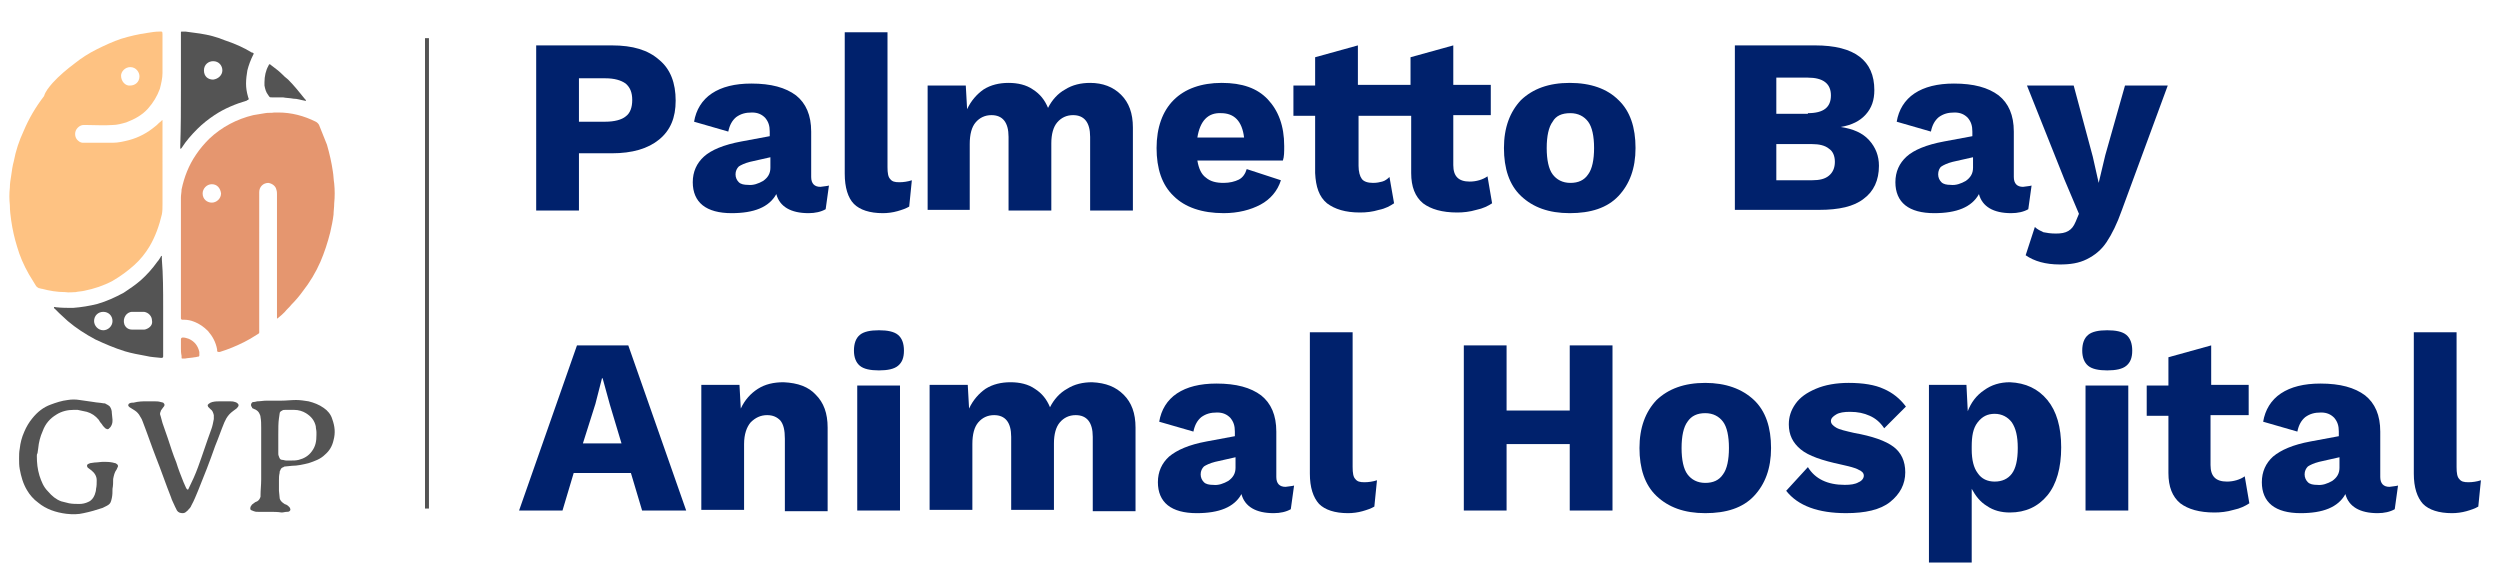 <?xml version="1.0" encoding="utf-8"?>
<!-- Generator: Adobe Illustrator 25.4.1, SVG Export Plug-In . SVG Version: 6.00 Build 0)  -->
<svg version="1.1" id="Layer_1" xmlns="http://www.w3.org/2000/svg" xmlns:xlink="http://www.w3.org/1999/xlink" x="0px" y="0px"
	 viewBox="0 0 380 89" style="enable-background:new 0 0 380 89;" xml:space="preserve">
<style type="text/css">
	.st0{fill:#535353;}
	.st1{enable-background:new    ;}
	.st2{fill:#00216C;}
	.st3{fill:#FEC282;}
	.st4{fill:#E5966F;}
	.st5{fill:#545454;}
</style>
<g id="Line">
	<rect x="64.6" y="5.8" class="st0" width="0.6" height="71.5"/>
</g>
<g class="st1">
	<path class="st2" d="M100.2,9.1c1.7,1.4,2.5,3.5,2.5,6.2c0,2.6-0.8,4.5-2.5,5.9c-1.7,1.4-4.1,2.1-7.2,2.1h-5V32h-6.5V6.9H93
		C96.2,6.9,98.5,7.6,100.2,9.1z M95.1,17.7c0.7-0.5,1-1.4,1-2.5c0-1.1-0.3-1.9-1-2.5c-0.7-0.5-1.7-0.8-3.1-0.8h-4v6.6h4
		C93.4,18.5,94.5,18.2,95.1,17.7z"/>
	<path class="st2" d="M126,28.2l-0.5,3.6c-0.7,0.4-1.6,0.6-2.6,0.6c-2.7,0-4.4-1-4.9-2.9c-1.1,2-3.4,2.9-6.8,2.9
		c-1.9,0-3.4-0.4-4.4-1.2s-1.5-2-1.5-3.5c0-1.6,0.6-2.9,1.7-3.9s3-1.8,5.7-2.3l4.3-0.8v-0.7c0-0.9-0.2-1.5-0.7-2.1
		c-0.5-0.5-1.1-0.8-2-0.8c-1,0-1.7,0.2-2.4,0.7c-0.6,0.5-1,1.2-1.2,2.2l-5.2-1.5c0.3-1.8,1.2-3.3,2.7-4.3c1.5-1,3.5-1.5,6-1.5
		c3,0,5.2,0.6,6.8,1.8c1.5,1.2,2.3,3,2.3,5.5v6.9c0,1,0.5,1.5,1.4,1.5C125.3,28.3,125.7,28.3,126,28.2z M116,27.5
		c0.7-0.5,1.1-1.1,1.1-2v-1.6l-3.1,0.7c-0.8,0.2-1.4,0.5-1.7,0.7c-0.3,0.3-0.5,0.7-0.5,1.2c0,0.5,0.2,0.9,0.5,1.2
		c0.3,0.3,0.8,0.4,1.4,0.4C114.5,28.2,115.3,27.9,116,27.5z"/>
	<path class="st2" d="M134.9,25.4c0,0.9,0.1,1.5,0.4,1.8c0.3,0.4,0.7,0.5,1.4,0.5c0.6,0,1.3-0.1,1.9-0.3l-0.4,4
		c-0.5,0.3-1.1,0.5-1.8,0.7c-0.7,0.2-1.5,0.3-2.2,0.3c-2,0-3.5-0.5-4.4-1.4s-1.4-2.5-1.4-4.6V4.9h6.5V25.4z"/>
	<path class="st2" d="M170.4,14.4c1.2,1.2,1.8,2.8,1.8,5V32h-6.5V20.8c0-2.2-0.9-3.3-2.6-3.3c-1,0-1.8,0.4-2.4,1.1
		c-0.6,0.7-0.9,1.8-0.9,3.2V32h-6.5V20.8c0-2.2-0.9-3.3-2.6-3.3c-1,0-1.8,0.4-2.4,1.1c-0.6,0.7-0.9,1.8-0.9,3.3v10H141V13h5.8
		l0.2,3.6c0.6-1.3,1.5-2.3,2.5-3c1.1-0.7,2.4-1,3.8-1c1.4,0,2.7,0.3,3.7,1c1.1,0.7,1.8,1.6,2.3,2.8c0.6-1.2,1.5-2.2,2.6-2.8
		c1.1-0.7,2.4-1,3.8-1C167.6,12.6,169.2,13.2,170.4,14.4z"/>
	<path class="st2" d="M195,24.4h-13c0.2,1.2,0.6,2.1,1.3,2.6c0.7,0.6,1.6,0.8,2.7,0.8c0.9,0,1.7-0.2,2.3-0.5s1-0.9,1.2-1.6l5.2,1.7
		c-0.5,1.6-1.6,2.9-3.1,3.7c-1.5,0.8-3.4,1.3-5.6,1.3c-3.3,0-5.9-0.9-7.6-2.6c-1.8-1.7-2.6-4.2-2.6-7.3c0-3.1,0.9-5.6,2.6-7.3
		c1.7-1.7,4.2-2.6,7.3-2.6c3.1,0,5.4,0.8,7,2.5s2.5,4,2.5,7.1C195.2,23.1,195.2,23.8,195,24.4z M182,20.9h7.1
		c-0.3-2.5-1.5-3.7-3.5-3.7C183.6,17.1,182.4,18.4,182,20.9z"/>
	<path class="st2" d="M226.8,30.9c-0.6,0.4-1.4,0.8-2.4,1c-1,0.3-2,0.4-2.9,0.4c-2.3,0-4-0.5-5.2-1.4c-1.2-1-1.8-2.5-1.8-4.6v-8.7
		h-8v7.6c0,0.9,0.2,1.6,0.5,2c0.3,0.4,0.9,0.6,1.7,0.6c0.6,0,1-0.1,1.4-0.2c0.4-0.1,0.8-0.4,1.1-0.7l0.7,4c-0.6,0.4-1.3,0.8-2.3,1
		c-1,0.3-1.9,0.4-2.9,0.4c-2.2,0-3.8-0.5-5-1.4c-1.2-1-1.7-2.5-1.8-4.6v-8.7h-3.3V13h3.3V8.7l6.5-1.8v6h8V8.7l6.5-1.8v6h5.7v4.6
		h-5.7v7.6c0,1.7,0.8,2.5,2.5,2.5c1,0,2-0.3,2.7-0.8L226.8,30.9z"/>
	<path class="st2" d="M246,15.2c1.8,1.7,2.6,4.2,2.6,7.3s-0.9,5.5-2.6,7.3s-4.2,2.6-7.4,2.6c-3.2,0-5.6-0.9-7.4-2.6
		s-2.6-4.2-2.6-7.3s0.9-5.5,2.6-7.3c1.8-1.7,4.2-2.6,7.4-2.6C241.8,12.6,244.3,13.5,246,15.2z M236,18.5c-0.6,0.8-0.9,2.2-0.9,4
		c0,1.8,0.3,3.2,0.9,4c0.6,0.8,1.5,1.3,2.7,1.3c1.2,0,2.1-0.4,2.7-1.3c0.6-0.8,0.9-2.2,0.9-4c0-1.8-0.3-3.2-0.9-4
		c-0.6-0.8-1.5-1.3-2.7-1.3C237.4,17.2,236.5,17.6,236,18.5z"/>
	<path class="st2" d="M263.7,6.9h12.2c6,0,9,2.3,9,6.8c0,1.5-0.4,2.7-1.3,3.7c-0.9,1-2.1,1.6-3.8,1.9v0c1.9,0.3,3.3,0.9,4.3,2
		c1,1.1,1.5,2.4,1.5,3.9c0,2.2-0.8,3.9-2.3,5c-1.5,1.2-3.8,1.7-6.8,1.7h-12.8V6.9z M274.8,17.2c2.4,0,3.5-0.9,3.5-2.7
		c0-1.8-1.2-2.7-3.5-2.7H270v5.5H274.8z M275.4,27.4c1.2,0,2-0.2,2.6-0.7c0.6-0.5,0.9-1.2,0.9-2.1c0-0.9-0.3-1.6-0.9-2
		c-0.6-0.5-1.5-0.7-2.6-0.7H270v5.5H275.4z"/>
	<path class="st2" d="M308.8,28.2l-0.5,3.6c-0.7,0.4-1.6,0.6-2.6,0.6c-2.7,0-4.4-1-4.9-2.9c-1.1,2-3.4,2.9-6.8,2.9
		c-1.9,0-3.4-0.4-4.4-1.2s-1.5-2-1.5-3.5c0-1.6,0.6-2.9,1.7-3.9s3-1.8,5.7-2.3l4.3-0.8v-0.7c0-0.9-0.2-1.5-0.7-2.1
		c-0.5-0.5-1.1-0.8-2-0.8c-1,0-1.7,0.2-2.4,0.7c-0.6,0.5-1,1.2-1.2,2.2l-5.2-1.5c0.3-1.8,1.2-3.3,2.7-4.3c1.5-1,3.5-1.5,6-1.5
		c3,0,5.2,0.6,6.8,1.8c1.5,1.2,2.3,3,2.3,5.5v6.9c0,1,0.5,1.5,1.4,1.5C308.1,28.3,308.5,28.3,308.8,28.2z M298.8,27.5
		c0.7-0.5,1.1-1.1,1.1-2v-1.6l-3.1,0.7c-0.8,0.2-1.4,0.5-1.7,0.7s-0.5,0.7-0.5,1.2c0,0.5,0.2,0.9,0.5,1.2c0.3,0.3,0.8,0.4,1.4,0.4
		C297.3,28.2,298.1,27.9,298.8,27.5z"/>
	<path class="st2" d="M322.5,32c-0.7,2-1.5,3.6-2.3,4.8c-0.8,1.2-1.8,2-3,2.6s-2.5,0.8-4.1,0.8c-2.2,0-3.9-0.5-5.2-1.4l1.4-4.3
		c0.4,0.4,0.9,0.6,1.3,0.8c0.5,0.1,1.1,0.2,1.9,0.2c0.8,0,1.4-0.1,1.9-0.4c0.5-0.3,0.8-0.7,1.1-1.4l0.5-1.2l-2.2-5.2L308.1,13h7.1
		l2.9,10.8l0.9,4l1-4.2L323,13h6.5L322.5,32z"/>
</g>
<g class="st1">
	<path class="st2" d="M95.9,71.9h-8.7l-1.7,5.7h-6.6l8.8-25.1h7.8l8.8,25.1h-6.7L95.9,71.9z M94.5,67.5l-1.8-6l-1.1-4h-0.1l-1,3.9
		l-1.9,6H94.5z"/>
	<path class="st2" d="M124,60c1.2,1.2,1.8,2.8,1.8,5v12.7h-6.5V66.7c0-1.3-0.2-2.2-0.7-2.8c-0.5-0.5-1.1-0.8-2-0.8
		c-1,0-1.8,0.4-2.5,1.1c-0.6,0.7-1,1.8-1,3.3v10h-6.5v-19h5.8l0.2,3.6c0.6-1.3,1.5-2.3,2.6-3c1.1-0.7,2.4-1,3.9-1
		C121.3,58.2,122.9,58.8,124,60z"/>
	<path class="st2" d="M130.7,55.6c-0.6-0.5-0.9-1.3-0.9-2.3c0-1.1,0.3-1.9,0.9-2.4c0.6-0.5,1.6-0.7,2.9-0.7s2.3,0.2,2.9,0.7
		c0.6,0.5,0.9,1.3,0.9,2.4c0,1.1-0.3,1.8-0.9,2.3c-0.6,0.5-1.6,0.7-2.9,0.7S131.3,56.1,130.7,55.6z M136.8,77.6h-6.5v-19h6.5V77.6z"
		/>
	<path class="st2" d="M170.8,60c1.2,1.2,1.8,2.8,1.8,5v12.7h-6.5V66.4c0-2.2-0.9-3.3-2.6-3.3c-1,0-1.8,0.4-2.4,1.1
		c-0.6,0.7-0.9,1.8-0.9,3.2v10.1h-6.5V66.4c0-2.2-0.9-3.3-2.6-3.3c-1,0-1.8,0.4-2.4,1.1c-0.6,0.7-0.9,1.8-0.9,3.3v10h-6.5v-19h5.8
		l0.2,3.6c0.6-1.3,1.5-2.3,2.5-3c1.1-0.7,2.4-1,3.8-1c1.4,0,2.7,0.3,3.7,1c1.1,0.7,1.8,1.6,2.3,2.8c0.6-1.2,1.5-2.2,2.6-2.8
		c1.1-0.7,2.4-1,3.8-1C168.1,58.2,169.6,58.8,170.8,60z"/>
	<path class="st2" d="M196.7,73.8l-0.5,3.6c-0.7,0.4-1.6,0.6-2.6,0.6c-2.7,0-4.4-1-4.9-2.9c-1.1,2-3.4,2.9-6.8,2.9
		c-1.9,0-3.4-0.4-4.4-1.2c-1-0.8-1.5-2-1.5-3.5c0-1.6,0.6-2.9,1.7-3.9c1.2-1,3-1.8,5.7-2.3l4.3-0.8v-0.7c0-0.9-0.2-1.5-0.7-2.1
		c-0.5-0.5-1.1-0.8-2-0.8c-1,0-1.7,0.2-2.4,0.7c-0.6,0.5-1,1.2-1.2,2.2l-5.2-1.5c0.3-1.8,1.2-3.3,2.7-4.3c1.5-1,3.5-1.5,6-1.5
		c3,0,5.2,0.6,6.8,1.8c1.5,1.2,2.3,3,2.3,5.5v6.9c0,1,0.5,1.5,1.4,1.5C196,73.9,196.4,73.9,196.7,73.8z M186.7,73.1
		c0.7-0.5,1.1-1.1,1.1-2v-1.6l-3.1,0.7c-0.8,0.2-1.4,0.5-1.7,0.7c-0.3,0.3-0.5,0.7-0.5,1.2c0,0.5,0.2,0.9,0.5,1.2
		c0.3,0.3,0.8,0.4,1.4,0.4C185.2,73.8,186,73.5,186.7,73.1z"/>
	<path class="st2" d="M205.6,71c0,0.9,0.1,1.5,0.4,1.8c0.3,0.4,0.7,0.5,1.4,0.5c0.6,0,1.3-0.1,1.9-0.3l-0.4,4
		c-0.5,0.3-1.1,0.5-1.8,0.7c-0.7,0.2-1.5,0.3-2.2,0.3c-2,0-3.5-0.5-4.4-1.4c-0.9-1-1.4-2.5-1.4-4.6V50.5h6.5V71z"/>
	<path class="st2" d="M245.1,52.5v25.1h-6.5V67.5H229v10.1h-6.5V52.5h6.5v9.9h9.6v-9.9H245.1z"/>
	<path class="st2" d="M266.6,60.8c1.8,1.7,2.6,4.2,2.6,7.3s-0.9,5.5-2.6,7.3s-4.2,2.6-7.4,2.6c-3.2,0-5.6-0.9-7.4-2.6
		c-1.8-1.7-2.6-4.2-2.6-7.3s0.9-5.5,2.6-7.3c1.8-1.7,4.2-2.6,7.4-2.6C262.3,58.2,264.8,59.1,266.6,60.8z M256.5,64.1
		c-0.6,0.8-0.9,2.2-0.9,4c0,1.8,0.3,3.2,0.9,4c0.6,0.8,1.5,1.3,2.7,1.3s2.1-0.4,2.7-1.3c0.6-0.8,0.9-2.2,0.9-4c0-1.8-0.3-3.2-0.9-4
		c-0.6-0.8-1.5-1.3-2.7-1.3S257.1,63.2,256.5,64.1z"/>
	<path class="st2" d="M271.5,74.6l3.3-3.6c1.1,1.8,3,2.7,5.6,2.7c0.9,0,1.6-0.1,2.1-0.4c0.5-0.2,0.8-0.6,0.8-1
		c0-0.4-0.3-0.7-0.8-0.9c-0.5-0.3-1.4-0.5-2.7-0.8c-2.8-0.6-4.9-1.3-6.1-2.3c-1.2-1-1.8-2.2-1.8-3.8c0-1.1,0.3-2.1,1-3.1
		c0.7-1,1.7-1.7,3.1-2.3c1.4-0.6,3.1-0.9,5-0.9c2.2,0,4,0.3,5.3,0.9c1.4,0.6,2.5,1.5,3.4,2.7l-3.3,3.3c-0.6-0.9-1.3-1.5-2.2-1.9
		s-1.8-0.6-3-0.6c-0.9,0-1.6,0.1-2.1,0.4c-0.5,0.3-0.8,0.6-0.8,1c0,0.4,0.3,0.7,0.8,1c0.5,0.3,1.4,0.5,2.7,0.8
		c2.8,0.5,4.8,1.2,6,2.1s1.8,2.2,1.8,3.9c0,1.8-0.8,3.3-2.3,4.5c-1.5,1.2-3.8,1.7-6.7,1.7C276.4,78,273.3,76.9,271.5,74.6z"/>
	<path class="st2" d="M311.2,60.8c1.4,1.7,2.1,4.1,2.1,7.2c0,3.1-0.7,5.6-2.1,7.3c-1.4,1.7-3.3,2.6-5.7,2.6c-1.3,0-2.5-0.3-3.5-1
		c-1-0.6-1.7-1.5-2.3-2.6v11.2h-6.5v-27h5.7l0.2,4c0.5-1.3,1.3-2.4,2.5-3.2c1.1-0.8,2.4-1.2,3.9-1.2
		C307.9,58.2,309.8,59.1,311.2,60.8z M305.8,72c0.6-0.8,0.9-2.1,0.9-3.9s-0.3-3-0.9-3.9c-0.6-0.8-1.5-1.3-2.6-1.3
		c-1.1,0-1.9,0.4-2.6,1.3s-0.9,2.1-0.9,3.7v0.4c0,1.6,0.3,2.8,0.9,3.6c0.6,0.9,1.5,1.3,2.6,1.3C304.3,73.2,305.2,72.8,305.8,72z"/>
	<path class="st2" d="M317.4,55.6c-0.6-0.5-0.9-1.3-0.9-2.3c0-1.1,0.3-1.9,0.9-2.4c0.6-0.5,1.6-0.7,2.9-0.7s2.3,0.2,2.9,0.7
		c0.6,0.5,0.9,1.3,0.9,2.4c0,1.1-0.3,1.8-0.9,2.3c-0.6,0.5-1.6,0.7-2.9,0.7S318,56.1,317.4,55.6z M323.5,77.6H317v-19h6.5V77.6z"/>
	<path class="st2" d="M341.9,76.5c-0.6,0.4-1.4,0.8-2.4,1c-1,0.3-2,0.4-2.9,0.4c-2.3,0-4-0.5-5.2-1.4c-1.2-1-1.8-2.5-1.8-4.6v-8.7
		h-3.3v-4.6h3.3v-4.3l6.5-1.8v6h5.7v4.6H336v7.6c0,1.7,0.8,2.5,2.5,2.5c1,0,2-0.3,2.7-0.8L341.9,76.5z"/>
	<path class="st2" d="M364.5,73.8l-0.5,3.6c-0.7,0.4-1.6,0.6-2.6,0.6c-2.7,0-4.4-1-4.9-2.9c-1.1,2-3.4,2.9-6.8,2.9
		c-1.9,0-3.4-0.4-4.4-1.2c-1-0.8-1.5-2-1.5-3.5c0-1.6,0.6-2.9,1.7-3.9c1.2-1,3-1.8,5.7-2.3l4.3-0.8v-0.7c0-0.9-0.2-1.5-0.7-2.1
		c-0.5-0.5-1.1-0.8-2-0.8c-1,0-1.7,0.2-2.4,0.7c-0.6,0.5-1,1.2-1.2,2.2l-5.2-1.5c0.3-1.8,1.2-3.3,2.7-4.3c1.5-1,3.5-1.5,6-1.5
		c3,0,5.2,0.6,6.8,1.8c1.5,1.2,2.3,3,2.3,5.5v6.9c0,1,0.5,1.5,1.4,1.5C363.8,73.9,364.2,73.9,364.5,73.8z M354.5,73.1
		c0.7-0.5,1.1-1.1,1.1-2v-1.6l-3.1,0.7c-0.8,0.2-1.4,0.5-1.7,0.7c-0.3,0.3-0.5,0.7-0.5,1.2c0,0.5,0.2,0.9,0.5,1.2
		c0.3,0.3,0.8,0.4,1.4,0.4C353,73.8,353.8,73.5,354.5,73.1z"/>
	<path class="st2" d="M373.4,71c0,0.9,0.1,1.5,0.4,1.8c0.3,0.4,0.7,0.5,1.4,0.5c0.6,0,1.3-0.1,1.9-0.3l-0.4,4
		c-0.5,0.3-1.1,0.5-1.8,0.7c-0.7,0.2-1.5,0.3-2.2,0.3c-2,0-3.5-0.5-4.4-1.4c-0.9-1-1.4-2.5-1.4-4.6V50.5h6.5V71z"/>
</g>
<g>
	<path class="st3" d="M24.7,25.1c0,2,0,4,0,6c0,0.5,0,1-0.1,1.5c-0.4,1.7-1,3.4-1.9,4.9c-0.6,1-1.4,2-2.3,2.8
		c-1,0.9-2.1,1.7-3.3,2.4c-1.3,0.7-2.8,1.2-4.3,1.5c-0.4,0.1-0.9,0.1-1.3,0.2c-0.5,0-1,0.1-1.6,0c-1.2,0-2.4-0.2-3.5-0.5
		c-0.2,0-0.3-0.1-0.5-0.1c-0.2-0.1-0.3-0.2-0.4-0.3c-0.4-0.6-0.7-1.2-1.1-1.8c-0.8-1.4-1.4-2.8-1.8-4.2c-0.4-1.3-0.7-2.6-0.9-4
		c-0.1-0.7-0.2-1.5-0.2-2.3c-0.1-0.9-0.1-1.8,0-2.7c0-0.6,0.1-1.2,0.2-1.8c0.1-0.7,0.2-1.5,0.4-2.2c0.3-1.6,0.8-3.1,1.5-4.6
		c0.8-1.9,1.8-3.6,3.1-5.3c0.2-0.7,0.7-1.3,1.3-2c1-1.1,2.2-2.1,3.4-3c1-0.8,2.1-1.5,3.3-2.1s2.5-1.2,3.7-1.6c1.3-0.4,2.6-0.7,4-0.9
		c0.6-0.1,1.2-0.2,1.8-0.2c0.4,0,0.5-0.1,0.5,0.4c0,0.9,0,1.8,0,2.7c0,0.8,0,1.6,0,2.3c0,0.2,0,0.3,0,0.5c0,0.1,0,0.3,0,0.4
		c0,0.8-0.2,1.6-0.4,2.4c-0.4,1.1-1,2.1-1.8,3c-0.9,1-2,1.6-3.3,2.1c-0.7,0.2-1.4,0.4-2.1,0.4c-1.3,0.1-2.6,0-3.9,0
		c-0.2,0-0.3,0-0.5,0c-0.5,0-1,0.4-1.2,0.9c-0.2,0.6,0,1.2,0.4,1.5c0.2,0.2,0.5,0.3,0.7,0.3h0.1c1.5,0,2.9,0,4.4,0
		c0.9,0,1.7-0.2,2.5-0.4c1.5-0.4,2.8-1.1,4-2.1c0.3-0.2,0.5-0.5,0.8-0.7c0.1-0.1,0.1-0.1,0.2-0.2c0,0,0.1-0.1,0.1,0v0.1
		c0,0.1,0,0.2,0,0.3C24.7,20.8,24.7,23,24.7,25.1z M19.8,13c0.7,0,1.4-0.5,1.4-1.4c0-0.6-0.5-1.4-1.4-1.4c-0.8,0-1.4,0.7-1.4,1.3
		C18.4,12.4,19.1,13.1,19.8,13z"/>
	<path class="st4" d="M39.4,39.8c0,3.4,0,6.8,0,10.3v0.1c0,0.5,0.1,0.4-0.4,0.7c-0.6,0.4-1.3,0.8-1.9,1.1c-1.2,0.6-2.4,1.1-3.7,1.5
		c-0.4,0-0.4,0-0.4-0.4c-0.2-1.1-0.7-2-1.4-2.8c-0.6-0.6-1.3-1.1-2.1-1.4c-0.5-0.2-1-0.3-1.5-0.3c-0.1,0-0.2,0-0.3,0
		c-0.1,0-0.2-0.1-0.2-0.2c0-0.1,0-0.2,0-0.3c0-2.9,0-5.8,0-8.7c0-3.1,0-6.2,0-9.4c0-0.4,0.1-0.8,0.1-1.2c0.4-1.9,1.1-3.7,2.2-5.3
		c0.6-0.9,1.3-1.7,2-2.4c1.9-1.8,4.2-3,6.7-3.6c0.6-0.1,1.2-0.2,1.8-0.3c0.5-0.1,0.9,0,1.4-0.1c0.2,0,0.4,0,0.6,0
		c2,0,3.9,0.5,5.7,1.4c0.2,0.1,0.4,0.3,0.5,0.5c0.4,1,0.8,2,1.2,3c0.4,1.4,0.7,2.7,0.9,4.1c0.1,0.6,0.1,1.2,0.2,1.8c0.1,1,0.1,2,0,3
		c0,0.6-0.1,1.2-0.1,1.7c-0.1,0.9-0.3,1.8-0.5,2.7c-0.4,1.6-0.9,3.1-1.5,4.5c-0.7,1.6-1.6,3.1-2.7,4.5c-0.5,0.7-1.1,1.4-1.7,2
		c-0.3,0.4-0.7,0.7-1,1.1c-0.3,0.3-0.6,0.6-1,0.9l-0.1,0.1h-0.1v-0.1c0-0.1,0-0.2,0-0.3c0-6.2,0-12.3,0-18.5c0-0.2,0-0.4-0.1-0.7
		c-0.1-0.5-0.6-0.9-1.2-1c-0.8,0-1.4,0.6-1.4,1.4c0,0.1,0,0.2,0,0.3C39.4,33,39.4,36.4,39.4,39.8z M32.2,28c-0.8,0-1.4,0.7-1.4,1.4
		c0,0.9,0.7,1.4,1.4,1.4c0.7,0,1.4-0.6,1.4-1.4C33.5,28.6,33,28,32.2,28z"/>
	<path class="st5" d="M27.5,13.7c0-2.8,0-5.6,0-8.4c0-0.1,0-0.2,0-0.3c0-0.2,0-0.2,0.2-0.2s0.4,0,0.5,0C29,4.9,29.7,5,30.4,5.1
		c1.3,0.2,2.5,0.5,3.7,1C35.6,6.6,37,7.2,38.3,8h0.1c0.2,0.1,0.2,0.2,0.1,0.3c-0.4,0.8-0.7,1.6-0.9,2.4c-0.1,0.6-0.2,1.3-0.2,2
		c0,0.7,0.1,1.3,0.3,2c0,0.1,0.1,0.2,0.1,0.3s0,0.1-0.1,0.2c-0.1,0-0.1,0-0.2,0.1c-1.7,0.5-3.4,1.2-4.9,2.2
		c-0.9,0.6-1.8,1.3-2.6,2.1c-0.9,0.9-1.7,1.8-2.4,2.9l-0.1,0.1h-0.1v-0.1c0-0.1,0-0.2,0-0.3C27.5,19.3,27.5,16.5,27.5,13.7z
		 M33.8,10.7c0-0.7-0.5-1.4-1.4-1.4c-0.7,0-1.4,0.5-1.4,1.4s0.6,1.4,1.4,1.4C33.2,12,33.8,11.4,33.8,10.7z"/>
	<path class="st5" d="M24.8,46.6c0,2.4,0,4.9,0,7.3c0,0.1,0,0.2,0,0.3s-0.1,0.2-0.2,0.2h-0.1c-0.8-0.1-1.5-0.1-2.3-0.3
		c-1.1-0.2-2.2-0.4-3.2-0.7c-1.6-0.5-3-1.1-4.5-1.8c-1.5-0.8-2.9-1.7-4.2-2.8C9.9,48.4,9.4,48,9,47.6c-0.2-0.2-0.4-0.4-0.6-0.6
		c-0.1-0.1-0.2-0.1-0.2-0.3c0.1-0.1,0.2,0,0.3,0c0.9,0.1,1.7,0.1,2.6,0.1c1.3-0.1,2.5-0.3,3.7-0.6c1.4-0.4,2.7-1,4-1.7
		c0.9-0.6,1.8-1.2,2.6-1.9c0.9-0.8,1.8-1.8,2.5-2.8c0.2-0.2,0.3-0.4,0.5-0.7c0-0.1,0.1-0.1,0.1-0.2h0.1c0,0,0,0,0,0.1v0.1
		c0,0.1,0,0.2,0,0.3C24.8,41.8,24.8,44.2,24.8,46.6z M21,50.1L21,50.1c0.3,0,0.6,0,0.9,0c0.2,0,0.4-0.1,0.6-0.2
		c0.5-0.3,0.7-0.7,0.6-1.2c0-0.6-0.5-1.2-1.2-1.3c-0.6,0-1.2,0-1.8,0c-0.9,0-1.5,1-1.2,1.9c0.2,0.5,0.6,0.8,1.2,0.8
		C20.4,50.1,20.7,50.1,21,50.1z M17.1,48.8c0-0.8-0.6-1.4-1.4-1.4c-0.8,0-1.4,0.6-1.4,1.4c0,0.7,0.6,1.4,1.4,1.4
		C16.4,50.2,17.1,49.6,17.1,48.8z"/>
	<path class="st5" d="M5.6,69.3c0,1.1,0.1,2,0.4,3c0.3,0.9,0.6,1.7,1.3,2.4c0.6,0.7,1.2,1.2,2,1.5c0.4,0.1,0.8,0.2,1.2,0.3
		c0.5,0.1,1.1,0.1,1.6,0.1c0.4,0,0.9-0.1,1.3-0.3c0.5-0.2,0.8-0.6,1-1.1c0.1-0.3,0.2-0.6,0.2-0.9c0.1-0.4,0.1-0.9,0.1-1.3
		c0-0.6-0.3-1.1-0.8-1.5c-0.1-0.1-0.3-0.2-0.4-0.3c-0.1-0.1-0.2-0.1-0.2-0.2c-0.1-0.1-0.1-0.3,0-0.4s0.2-0.1,0.4-0.2
		c0.2,0,0.5-0.1,0.7-0.1c0.4,0,0.9-0.1,1.3-0.1c0.5,0,0.9,0,1.4,0.1c0.1,0,0.3,0.1,0.4,0.1s0.2,0.1,0.2,0.1c0.2,0.1,0.3,0.3,0.2,0.5
		c-0.1,0.1-0.1,0.3-0.2,0.4c-0.3,0.4-0.4,0.9-0.5,1.4c0,0.5,0,1-0.1,1.5c0,0.5,0,0.9-0.1,1.4c0,0.1-0.1,0.3-0.1,0.4
		c-0.1,0.4-0.3,0.6-0.7,0.8c-0.2,0.1-0.4,0.2-0.6,0.3c-0.9,0.3-1.9,0.6-2.9,0.8c-0.8,0.2-1.7,0.2-2.6,0.1c-1.6-0.2-3.1-0.7-4.3-1.7
		c-0.7-0.5-1.3-1.2-1.7-1.9c-0.6-1-0.9-2.1-1.1-3.2c-0.1-0.5-0.1-1.1-0.1-1.6s0-1,0.1-1.5c0.1-0.9,0.3-1.7,0.7-2.6
		c0.3-0.7,0.7-1.4,1.2-2c0.8-1,1.7-1.7,2.8-2.1c0.8-0.3,1.7-0.6,2.6-0.7c0.6-0.1,1.2-0.1,1.8,0c0.7,0.1,1.4,0.2,2.1,0.3
		c0.5,0.1,1,0.1,1.5,0.2c0.1,0,0.3,0,0.4,0.1c0.2,0.1,0.4,0.2,0.6,0.4c0.2,0.3,0.3,0.6,0.3,1c0,0.3,0.1,0.7,0.1,1
		c0,0.2,0,0.5-0.1,0.7c0,0.1-0.1,0.2-0.2,0.4c-0.1,0.1-0.2,0.2-0.3,0.3c-0.2,0.1-0.3,0-0.5-0.1c-0.2-0.2-0.4-0.4-0.5-0.6
		c-0.2-0.2-0.4-0.5-0.5-0.7c-0.5-0.6-1.1-1-1.8-1.2c-0.5-0.1-0.9-0.2-1.4-0.3c-0.2,0-0.4,0-0.6,0c-0.9,0-1.8,0.2-2.6,0.7
		c-1,0.6-1.7,1.4-2.1,2.5c-0.4,0.9-0.6,1.7-0.7,2.7c0,0.2-0.1,0.5-0.1,0.7C5.6,69,5.6,69.2,5.6,69.3z"/>
	<path class="st5" d="M41,77.8c-0.6,0-1.2,0-1.7,0c-0.3,0-0.5,0-0.7-0.1c-0.1,0-0.2-0.1-0.3-0.1C38,77.5,38,77.3,38.1,77
		c0.1-0.1,0.1-0.2,0.2-0.3c0.1-0.1,0.3-0.2,0.4-0.3c0.1-0.1,0.2-0.1,0.4-0.2c0.3-0.2,0.4-0.4,0.5-0.7c0-0.1,0-0.1,0-0.2
		c0-0.8,0.1-1.6,0.1-2.4c0-2.2,0-4.4,0-6.5c0-0.5,0-0.9,0-1.4s0-1.1-0.1-1.6c0-0.2-0.1-0.4-0.2-0.6c-0.1-0.2-0.3-0.4-0.5-0.5
		c-0.1-0.1-0.3-0.1-0.4-0.2c-0.1,0-0.2-0.1-0.2-0.2c-0.2-0.2-0.2-0.5,0-0.7c0.1-0.1,0.2-0.1,0.3-0.1c0.2,0,0.4-0.1,0.5-0.1
		c0.5,0,0.9-0.1,1.4-0.1s1.1,0,1.6,0c0.2,0,0.4,0,0.6,0c0.8,0,1.6-0.1,2.3-0.1c0.6,0,1.3,0.1,1.9,0.2c0.8,0.2,1.6,0.5,2.3,1
		c0.6,0.4,1.1,1,1.3,1.7c0.4,1.1,0.5,2.1,0.2,3.2c-0.2,0.9-0.6,1.6-1.3,2.2c-0.7,0.7-1.6,1-2.5,1.3c-0.8,0.2-1.7,0.4-2.5,0.4
		c-0.3,0-0.7,0.1-1,0.1c-0.1,0-0.2,0-0.3,0.1c-0.3,0.1-0.4,0.2-0.5,0.5c-0.1,0.1-0.1,0.3-0.1,0.4c-0.1,0.4-0.1,0.7-0.1,1.1
		c0,0.5,0,1,0,1.6c0,0.3,0.1,0.7,0.1,1c0,0.4,0.3,0.7,0.6,0.9c0.1,0.1,0.3,0.2,0.4,0.2c0.2,0.1,0.3,0.2,0.4,0.3
		c0.1,0.1,0.2,0.2,0.2,0.3c0.1,0.2,0,0.3-0.1,0.4s-0.3,0.1-0.4,0.1c-0.3,0-0.5,0.1-0.8,0.1C42.2,77.8,41.6,77.8,41,77.8z M42.3,66.1
		C42.3,66.1,42.2,66.1,42.3,66.1c0,0.8,0,1.6,0,2.4c0,0.1,0,0.3,0,0.4c0,0.2,0,0.3,0.1,0.5c0.1,0.3,0.2,0.5,0.5,0.5
		c0.2,0,0.4,0.1,0.6,0.1c0.2,0,0.5,0,0.7,0c0.4,0,0.8,0,1.2-0.1c0.8-0.2,1.5-0.6,2-1.3c0.6-0.8,0.7-1.6,0.7-2.5c0-0.1,0-0.3,0-0.4
		c0-0.3-0.1-0.6-0.1-0.9c-0.2-0.9-0.7-1.5-1.5-2c-0.5-0.3-1.1-0.5-1.8-0.5c-0.1,0-0.2,0-0.4,0c-0.3,0-0.6,0-0.9,0
		c-0.2,0-0.4,0-0.5,0.1c-0.2,0.1-0.4,0.2-0.4,0.5c0,0.2-0.1,0.5-0.1,0.7C42.3,64.2,42.3,65.2,42.3,66.1z"/>
	<path class="st5" d="M22.3,61c0.3,0,0.7,0,1,0c0.4,0,0.8,0,1.1,0.1c0.1,0,0.3,0.1,0.4,0.1c0.1,0.1,0.2,0.2,0.2,0.3s0,0.2-0.1,0.3
		s-0.2,0.3-0.3,0.4c-0.1,0.1-0.2,0.3-0.2,0.4c-0.1,0.2-0.1,0.4,0,0.6c0.1,0.4,0.2,0.7,0.3,1.1c0.3,0.8,0.5,1.5,0.8,2.3
		c0.4,1.2,0.8,2.5,1.3,3.7c0.3,1,0.7,2,1.1,3c0.1,0.3,0.3,0.6,0.4,0.9c0.2,0.3,0.3,0.3,0.4,0c0.5-1,1-2.1,1.4-3.2
		c0.7-1.9,1.3-3.8,2-5.7c0.2-0.5,0.3-1.1,0.4-1.6c0-0.2,0-0.4,0-0.6c-0.1-0.4-0.2-0.7-0.5-0.9c-0.1-0.1-0.2-0.2-0.3-0.3
		c-0.1-0.1-0.1-0.1-0.1-0.2c-0.1-0.1,0-0.2,0.1-0.3s0.2-0.1,0.3-0.2c0.1,0,0.2-0.1,0.3-0.1c0.4-0.1,0.8-0.1,1.2-0.1c0.5,0,1,0,1.4,0
		c0.3,0,0.5,0,0.8,0.1c0.1,0,0.3,0.1,0.4,0.2c0.2,0.2,0.2,0.3,0.1,0.5c-0.1,0.1-0.2,0.3-0.4,0.4c-0.1,0.1-0.3,0.2-0.4,0.3
		c-0.4,0.3-0.7,0.6-1,1.1c-0.1,0.2-0.2,0.4-0.3,0.6c-0.5,1.2-0.9,2.4-1.4,3.6c-0.8,2.3-1.7,4.6-2.6,6.8c-0.3,0.7-0.6,1.5-1,2.2
		c-0.1,0.3-0.3,0.5-0.5,0.7c0,0,0,0.1-0.1,0.1c-0.2,0.2-0.4,0.4-0.7,0.4c-0.4,0-0.7-0.1-0.9-0.4c-0.1-0.2-0.2-0.4-0.3-0.6
		c-0.2-0.5-0.5-1-0.6-1.4c-0.8-2-1.5-4.1-2.3-6.1c-0.7-1.8-1.3-3.6-2-5.4c-0.1-0.3-0.2-0.5-0.4-0.8c-0.2-0.4-0.5-0.7-0.8-0.9
		s-0.5-0.3-0.8-0.5c-0.1-0.1-0.1-0.1-0.2-0.2c0-0.2,0-0.3,0.2-0.4c0.2-0.1,0.4-0.1,0.6-0.1C21.1,61,21.7,61,22.3,61z"/>
	<path class="st5" d="M40.2,12.5c0-0.9,0.2-1.8,0.6-2.5c0.1-0.3,0.2-0.3,0.4-0.1c0.5,0.4,1.1,0.8,1.6,1.3c0.3,0.3,0.6,0.6,1,0.9
		c0.9,0.9,1.7,1.9,2.5,2.9l0.1,0.1c0,0,0.1,0.1,0.1,0.2c0,0.1-0.1,0-0.2,0c-0.6-0.1-1.1-0.3-1.7-0.3c-0.5-0.1-1.1-0.1-1.6-0.2
		c-0.6,0-1.2,0-1.7,0c-0.3,0-0.3,0-0.5-0.3c-0.4-0.5-0.5-1-0.6-1.5C40.2,12.8,40.2,12.6,40.2,12.5z"/>
	<path class="st4" d="M27.5,52.9c0-0.4,0-0.8,0-1.2v-0.1c0-0.2,0.1-0.3,0.3-0.3c0.3,0,0.6,0.1,0.9,0.2c0.9,0.4,1.4,1.1,1.6,2
		c0,0.2,0,0.3,0,0.5c0,0.1,0,0.1-0.1,0.2c-0.2,0-0.4,0.1-0.6,0.1c-0.5,0.1-1,0.1-1.5,0.2c-0.1,0-0.2,0-0.3,0c-0.2,0-0.2,0-0.2-0.2
		c0-0.1,0-0.2,0-0.2C27.5,53.6,27.5,53.3,27.5,52.9z"/>
</g>
</svg>
